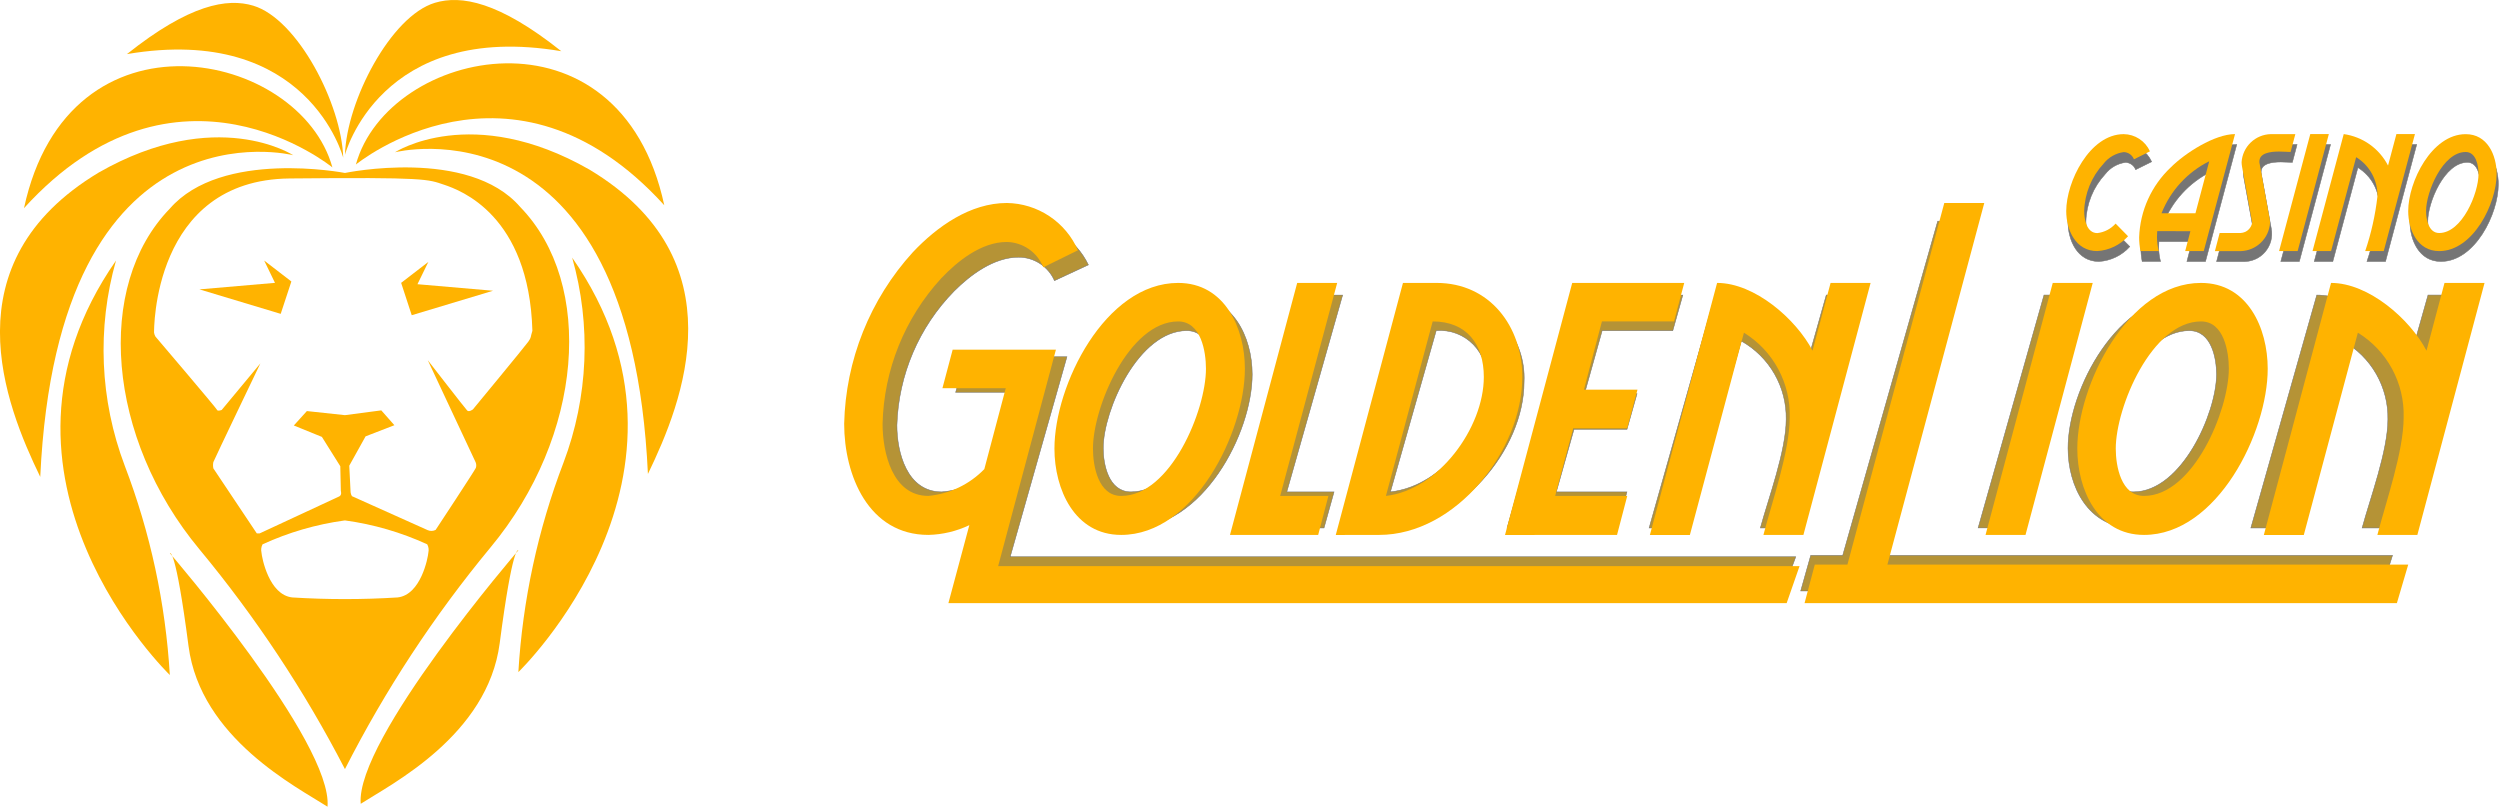 <svg width="1283" height="414" viewBox="0 0 1283 414" fill="none" xmlns="http://www.w3.org/2000/svg">
<g clip-path="url(#clip0_40003367_540)">
<path d="M87.182 283.906C87.182 283.906 170.874 381.053 168.084 414.001C152.463 403.953 102.926 378.917 96.757 331.59C90.061 280.217 87.182 283.906 87.182 283.906Z" fill="#FFB300"/>
<path d="M59.531 133.715C49.689 168.366 51.255 205.267 63.997 238.958C77.156 273.382 84.965 309.621 87.155 346.413C87.155 346.413 -17.993 245.098 59.531 133.715Z" fill="#FFB300"/>
<path d="M150.493 79.652C150.493 79.652 29.793 48.942 20.656 244.734C2.613 207.515 -26.399 134.932 50.598 88.59C111.078 53.972 150.493 79.652 150.493 79.652Z" fill="#FFB300"/>
<path d="M170.587 85.92C170.587 85.92 90.799 20.462 12.318 106.822C35.196 0.367 154.036 26.013 170.587 85.92Z" fill="#FFB300"/>
<path d="M176.141 80.953C176.141 80.953 158.174 11.997 65.139 27.766C97.222 2.224 116.618 -1.109 129.996 2.922C152.737 9.766 175.334 53.453 176.141 80.953Z" fill="#FFB300"/>
<path d="M266.023 282.414C266.023 282.414 182.331 379.561 185.121 412.509C200.742 402.461 250.272 377.432 256.448 330.09C263.144 278.725 266.023 282.414 266.023 282.414Z" fill="#FFB300"/>
<path d="M293.639 132.223C303.487 166.875 301.921 203.781 289.173 237.473C276.019 271.898 268.212 308.137 266.021 344.927C266.021 344.927 371.19 243.612 293.639 132.223Z" fill="#FFB300"/>
<path d="M202.697 78.147C202.697 78.147 323.397 47.437 332.514 243.23C350.549 206.004 379.562 133.421 302.572 87.079C242.14 52.481 202.697 78.147 202.697 78.147Z" fill="#FFB300"/>
<path d="M182.637 84.436C182.637 84.436 262.424 18.978 340.905 105.338C318.007 -1.124 199.167 24.556 182.637 84.436Z" fill="#FFB300"/>
<path d="M177.029 79.461C177.029 79.461 195.024 10.505 288.059 26.281C255.982 0.739 236.579 -2.594 223.201 1.43C200.461 8.274 177.85 51.968 177.029 79.461Z" fill="#FFB300"/>
<path d="M141.875 156.834L120.461 150.379L141.451 148.566L144.672 148.285L141.875 156.834Z" fill="url(#paint0_linear_40003367_540)"/>
<path d="M135.577 133.715L149.529 144.46L144.058 161.071L102.338 148.505L141.117 145.158L135.577 133.715Z" fill="#FFB300"/>
<path d="M213.523 157.534L210.727 148.992L213.948 149.266L234.938 151.08L213.523 157.534Z" fill="url(#paint1_linear_40003367_540)"/>
<path d="M219.822 134.414L214.241 145.858L253.02 149.211L211.301 161.77L205.863 145.159L219.822 134.414Z" fill="#FFB300"/>
<path d="M266.965 106.217C240.463 75.507 177.028 88.764 177.028 88.764C177.028 88.764 113.594 76.445 87.091 107.141C48.593 146.783 54.817 224.718 102.377 281.942C131.233 316.738 156.261 354.542 177.028 394.701C197.655 354.163 222.693 316.028 251.686 280.991C299.247 223.814 305.464 145.859 266.965 106.217ZM219.842 283.53C219.651 286.138 216.026 305.302 204.03 306.609C186.037 307.733 167.992 307.733 149.999 306.609C138.003 305.308 134.372 286.138 134.187 283.53C133.865 282.112 134.064 280.625 134.748 279.341C148.104 273.216 162.288 269.09 176.844 267.097H177.151C191.708 269.088 205.892 273.214 219.247 279.341C219.95 280.618 220.161 282.108 219.842 283.53ZM242.679 210.105C242.679 210.105 240.73 211.638 239.752 210.667C238.774 209.695 219.528 184.843 219.528 184.843L244.074 237.188C244.474 238.115 244.523 239.157 244.211 240.117C243.65 241.486 223.57 271.943 223.57 271.943C222.949 272.264 222.264 272.444 221.565 272.469C220.866 272.493 220.17 272.363 219.528 272.087C217.435 271.108 180.612 254.634 180.612 254.634C180.245 254.041 180.012 253.375 179.928 252.683C179.928 251.841 179.244 238.995 179.244 238.995L187.616 223.937L202.395 218.216L195.679 210.605L177.015 213.055L157.488 210.961L150.793 218.359L165.196 224.218L174.641 239.275L174.922 251.978C174.922 251.978 175.606 254.031 174.081 254.771L133.216 273.757L131.779 273.722L109.49 240.364C109.265 239.305 109.265 238.212 109.49 237.154C109.907 235.901 133.619 186.506 133.619 186.506L113.785 210.379C113.785 210.379 111.699 211.221 111.412 210.379C111.125 209.537 79.746 172.695 79.746 172.695C79.404 172.088 79.173 171.425 79.062 170.737C79.062 170.053 78.084 92.296 148.666 91.591C219.247 90.886 219.521 92.008 227.892 94.801C236.264 97.593 271.548 110.433 273.223 169.759C272.108 173.249 272.806 172.969 271.13 175.343C269.455 177.718 242.679 210.126 242.679 210.126V210.105Z" fill="#FFB300"/>
<path d="M1077.18 134.201C1066.04 134.201 1061.28 123.25 1061.28 113.668C1061.28 98.611 1073.35 74.184 1090.75 74.184C1093.61 74.212 1096.39 75.059 1098.78 76.622C1101.17 78.186 1103.05 80.401 1104.22 83.006L1096.01 87.071C1095.61 86.001 1094.9 85.076 1093.97 84.414C1093.04 83.751 1091.93 83.383 1090.79 83.355C1086.65 83.921 1082.9 86.092 1080.35 89.398C1074.23 96.021 1070.72 104.648 1070.49 113.668C1070.49 117.966 1071.77 124.94 1077.22 124.94C1080.85 124.522 1084.19 122.786 1086.62 120.06L1093 126.562C1088.93 131.082 1083.25 133.824 1077.18 134.201Z" fill="#757575" stroke="#707070" stroke-width="0.25" stroke-miterlimit="10"/>
<path d="M1107.95 123.975C1107.95 125.022 1107.85 126.029 1107.85 127.11C1107.86 129.501 1108.18 131.88 1108.78 134.194H1099.37C1098.91 131.861 1098.68 129.488 1098.69 127.11C1099.16 113.471 1105 100.571 1114.94 91.226C1122.24 83.902 1137.45 74.156 1147.89 74.156L1131.85 134.201H1122.32L1124.98 123.982L1107.95 123.975ZM1127.57 114.804L1134.64 88.112C1123.47 93.677 1114.74 103.185 1110.16 114.804H1127.57Z" fill="#757575" stroke="#707070" stroke-width="0.25" stroke-miterlimit="10"/>
<path d="M1150.89 124.906C1152.32 124.81 1153.68 124.227 1154.73 123.255C1155.79 122.283 1156.48 120.98 1156.69 119.561L1151.47 90.876C1151.08 88.765 1151.17 86.593 1151.75 84.525C1152.32 82.456 1153.36 80.545 1154.78 78.936C1156.2 77.328 1157.97 76.063 1159.95 75.239C1161.93 74.414 1164.07 74.051 1166.21 74.177H1178.86L1176.43 83.348C1175.27 83.348 1172.95 83.122 1170.51 83.122C1165.87 83.122 1160.41 83.93 1160.41 88.228V88.7L1165.64 117.377C1166.03 119.496 1165.94 121.678 1165.38 123.757C1164.81 125.836 1163.77 127.759 1162.35 129.381C1160.94 131.003 1159.17 132.281 1157.18 133.119C1155.2 133.958 1153.05 134.334 1150.9 134.221H1137.55L1139.99 124.933L1150.89 124.906Z" fill="#757575" stroke="#707070" stroke-width="0.25" stroke-miterlimit="10"/>
<path d="M1180.02 134.201H1170.51L1186.53 74.156H1196.04L1180.02 134.201Z" fill="#757575" stroke="#707070" stroke-width="0.25" stroke-miterlimit="10"/>
<path d="M1210.08 86.004L1197.2 134.201H1187.68L1203.7 74.156C1208.5 74.831 1213.08 76.65 1217.03 79.459C1220.99 82.268 1224.22 85.987 1226.44 90.302L1230.74 74.156H1240.25L1224.24 134.201H1214.72C1217.8 125.118 1219.9 115.735 1220.99 106.208C1221.1 102.178 1220.16 98.188 1218.24 94.64C1216.33 91.093 1213.51 88.114 1210.08 86.004Z" fill="#757575" stroke="#707070" stroke-width="0.25" stroke-miterlimit="10"/>
<path d="M1282.15 94.596C1282.15 109.811 1270.07 134.197 1252.67 134.197C1241.53 134.197 1236.77 123.246 1236.77 113.664C1236.77 98.607 1248.84 74.18 1266.26 74.18C1277.39 74.159 1282.15 84.959 1282.15 94.596ZM1245.94 113.637C1245.94 117.825 1247.22 124.909 1252.67 124.909C1264.4 124.909 1272.86 104.589 1272.86 94.596C1272.86 90.531 1271.71 83.324 1266.25 83.324C1254.53 83.324 1245.93 103.767 1245.93 113.643L1245.94 113.637Z" fill="#757575" stroke="#707070" stroke-width="0.25" stroke-miterlimit="10"/>
<path d="M1076.3 128.857C1065.15 128.857 1060.39 117.906 1060.39 108.324C1060.39 93.226 1072.47 68.84 1089.88 68.84C1092.73 68.869 1095.52 69.716 1097.9 71.279C1100.29 72.843 1102.18 75.058 1103.35 77.662L1095.14 81.769C1094.74 80.699 1094.02 79.773 1093.09 79.111C1092.16 78.449 1091.05 78.08 1089.91 78.052C1085.78 78.615 1082.02 80.783 1079.47 84.089C1073.35 90.714 1069.84 99.339 1069.61 108.358C1069.61 112.657 1070.89 119.624 1076.34 119.624C1079.96 119.206 1083.31 117.469 1085.73 114.744L1092.12 121.246C1088.03 125.748 1082.36 128.479 1076.3 128.857Z" fill="#FFB300"/>
<path d="M1107.08 118.632C1107.08 119.679 1106.96 120.685 1106.96 121.766C1106.98 124.157 1107.29 126.536 1107.89 128.85H1098.5C1098.04 126.517 1097.81 124.144 1097.81 121.766C1098.28 108.127 1104.12 95.228 1114.06 85.882C1121.37 78.559 1136.58 68.812 1147.02 68.812L1130.96 128.857H1121.44L1124.11 118.638L1107.08 118.632ZM1126.7 109.46L1133.77 82.768C1122.6 88.333 1113.88 97.842 1109.29 109.46H1126.7Z" fill="#FFB300"/>
<path d="M1150.02 119.561C1151.45 119.465 1152.8 118.883 1153.86 117.911C1154.91 116.938 1155.6 115.635 1155.82 114.216L1150.61 85.532C1150.47 84.764 1150.4 83.986 1150.38 83.205C1150.64 79.373 1152.31 75.775 1155.08 73.116C1157.85 70.457 1161.51 68.929 1165.35 68.832H1177.97L1175.53 78.003C1174.37 78.003 1172.05 77.771 1169.62 77.771C1164.97 77.771 1159.52 78.578 1159.52 82.876V83.349L1164.74 112.033C1164.88 112.799 1164.96 113.574 1164.98 114.353C1164.74 118.203 1163.07 121.825 1160.3 124.51C1157.53 127.195 1153.86 128.749 1150.01 128.87H1136.69L1139.12 119.582L1150.02 119.561Z" fill="#FFB300"/>
<path d="M1179.15 128.857H1169.62L1185.64 68.812H1195.16L1179.15 128.857Z" fill="#FFB300"/>
<path d="M1209.18 80.66L1196.31 128.857H1186.79L1202.8 68.812C1207.61 69.489 1212.18 71.308 1216.14 74.117C1220.09 76.926 1223.32 80.644 1225.54 84.958L1229.84 68.812H1239.35L1223.33 128.857H1213.82C1216.9 119.777 1219 110.396 1220.09 100.871C1220.21 96.84 1219.26 92.849 1217.35 89.3C1215.43 85.752 1212.62 82.772 1209.18 80.66Z" fill="#FFB300"/>
<path d="M1281.27 89.268C1281.27 104.483 1269.2 128.869 1251.79 128.869C1240.65 128.869 1235.89 117.918 1235.89 108.336C1235.89 93.238 1247.96 68.852 1265.37 68.852C1276.51 68.811 1281.27 79.611 1281.27 89.268ZM1245.06 108.315C1245.06 112.497 1246.34 119.581 1251.79 119.581C1263.51 119.581 1271.98 99.26 1271.98 89.268C1271.98 85.203 1270.82 78.002 1265.37 78.002C1253.65 78.002 1245.06 98.426 1245.06 108.295L1245.06 108.315Z" fill="#FFB300"/>
<path d="M547.557 183.09H495.578L490.435 201.357H522.292L511.507 239.733C503.853 247.084 493.902 251.573 483.329 252.442C465.198 252.442 460.294 231.876 460.294 218.221C461.078 192.374 471.581 167.775 489.703 149.341C498.033 141.025 510.043 132.005 522.785 132.005C526.682 132.014 530.492 133.155 533.754 135.288C537.015 137.421 539.589 140.456 541.162 144.023L558.561 135.933C555.302 129.212 550.218 123.545 543.891 119.579C537.565 115.614 530.25 113.511 522.785 113.512C504.408 113.512 487.747 124.606 475.491 136.857C454.151 158.662 441.814 187.72 440.945 218.228C440.945 242.73 453.195 270.929 483.35 270.929C490.448 270.777 497.445 269.206 503.928 266.309L493.396 303.268H915.108L921.591 285.726H518.428L547.557 183.09Z" fill="url(#paint2_linear_40003367_540)" stroke="#707070" stroke-width="0.25" stroke-miterlimit="10"/>
<path d="M580.391 270.936C617.146 270.936 642.629 222.39 642.629 192.111C642.629 172.947 632.582 151.422 609.062 151.422C572.307 151.422 546.824 199.968 546.824 230.021C546.824 249.205 556.864 270.936 580.391 270.936ZM609.062 169.682C620.579 169.682 623.028 184.055 623.028 192.111C623.028 211.959 605.143 252.436 580.391 252.436C568.874 252.436 566.179 238.337 566.179 230.021C566.179 210.371 584.31 169.682 609.062 169.682Z" fill="url(#paint3_linear_40003367_540)" stroke="#707070" stroke-width="0.25" stroke-miterlimit="10"/>
<path d="M679.48 270.931L684.623 252.451H660.364L689.034 151.438H668.94L635.127 270.944L679.48 270.931Z" fill="url(#paint4_linear_40003367_540)" stroke="#707070" stroke-width="0.25" stroke-miterlimit="10"/>
<path d="M710.111 270.937C748.828 270.937 782.15 230.713 782.15 196.047C782.432 190.476 781.614 184.903 779.743 179.647C777.873 174.392 774.986 169.556 771.247 165.418C767.509 161.279 762.993 157.917 757.956 155.525C752.92 153.134 747.462 151.758 741.894 151.478C740.937 151.43 739.979 151.409 739.021 151.43H722.114L688.301 270.937H710.111ZM737.065 169.683C740.57 169.394 744.096 169.882 747.391 171.113C750.686 172.344 753.668 174.288 756.125 176.805C758.583 179.323 760.455 182.352 761.608 185.677C762.761 189.002 763.166 192.541 762.794 196.04C762.794 220.077 740.006 249.665 713.552 252.437L737.065 169.683Z" fill="url(#paint5_linear_40003367_540)" stroke="#707070" stroke-width="0.25" stroke-miterlimit="10"/>
<path d="M829.808 270.931L834.951 252.451H798.703L807.771 220.325H834.965L840.114 202.064H813.161L822.223 169.698H858.472L863.615 151.438H807.259L773.445 270.944L829.808 270.931Z" fill="url(#paint6_linear_40003367_540)" stroke="#707070" stroke-width="0.25" stroke-miterlimit="10"/>
<path d="M937.24 151.422L928.171 183.59C919.847 168.533 899.015 151.422 880.145 151.422L846.332 270.936H866.426L893.619 175.007C900.738 178.996 906.641 184.845 910.698 191.929C914.755 199.013 916.813 207.067 916.654 215.231C916.654 231.41 907.591 255.68 903.426 270.936H923.521L957.334 151.422H937.24Z" fill="url(#paint7_linear_40003367_540)" stroke="#707070" stroke-width="0.25" stroke-miterlimit="10"/>
<path d="M1014.51 113.512H994.432L945.675 285.028H929.26L924.117 303.288H1222.11L1227.82 285.028H965.762L1014.51 113.512Z" fill="url(#paint8_linear_40003367_540)" stroke="#707070" stroke-width="0.25" stroke-miterlimit="10"/>
<path d="M1048.98 151.422L1015.17 270.929H1035.26L1069.08 151.422H1048.98Z" fill="url(#paint9_linear_40003367_540)" stroke="#707070" stroke-width="0.25" stroke-miterlimit="10"/>
<path d="M1123.55 151.422C1086.8 151.422 1061.31 199.968 1061.31 230.021C1061.31 249.185 1071.36 270.936 1094.88 270.936C1131.63 270.936 1157.12 222.39 1157.12 192.111C1157.12 172.92 1147.07 151.422 1123.55 151.422ZM1094.88 252.436C1083.36 252.436 1080.67 238.337 1080.67 230.021C1080.67 210.371 1098.81 169.682 1123.55 169.682C1135.07 169.682 1137.52 184.055 1137.52 192.111C1137.52 211.986 1119.59 252.436 1094.88 252.436Z" fill="url(#paint10_linear_40003367_540)" stroke="#707070" stroke-width="0.25" stroke-miterlimit="10"/>
<path d="M1246.06 151.422L1236.99 183.59C1228.66 168.533 1207.84 151.422 1188.97 151.422L1155.14 270.936H1175.23L1202.43 175.007C1209.55 178.998 1215.45 184.847 1219.5 191.931C1223.56 199.014 1225.62 207.068 1225.46 215.231C1225.46 231.41 1216.4 255.68 1212.24 270.936H1232.33L1266.14 151.422H1246.06Z" fill="url(#paint11_linear_40003367_540)" stroke="#707070" stroke-width="0.25" stroke-miterlimit="10"/>
<path d="M541.893 179.462H488.902L483.65 199.228H516.15L505.153 240.752C497.522 248.616 487.335 253.493 476.428 254.502C457.961 254.502 452.934 232.245 452.934 217.489C453.606 189.83 464.259 163.35 482.925 142.941C491.426 133.941 503.669 124.181 516.67 124.181C520.73 124.254 524.677 125.527 528.015 127.841C531.352 130.156 533.93 133.407 535.423 137.185L553.206 128.432C550.094 121.307 544.998 115.231 538.526 110.929C532.053 106.627 524.48 104.283 516.711 104.176C497.971 104.176 480.969 116.181 468.467 129.438C446.49 153.57 433.975 184.841 433.23 217.482C433.23 243.99 445.726 274.515 476.469 274.515C483.741 274.339 490.896 272.632 497.465 269.505L486.721 309.523H916.913L923.527 290.537H512.252L541.893 179.462Z" fill="#FFB300"/>
<path d="M575.385 274.517C612.871 274.517 638.874 221.987 638.874 189.224C638.874 168.459 628.615 145.195 604.63 145.195C567.137 145.195 541.141 197.725 541.141 230.242C541.141 251.007 551.386 274.517 575.385 274.517ZM604.65 164.961C616.4 164.961 618.897 180.477 618.897 189.231C618.897 210.736 600.649 254.511 575.406 254.511C563.656 254.511 560.906 239.255 560.906 230.248C560.879 208.983 579.386 164.961 604.65 164.961Z" fill="#FFB300"/>
<path d="M676.491 274.517L681.737 254.504H656.992L686.237 145.195H665.719L631.229 274.517H676.491Z" fill="#FFB300"/>
<path d="M707.76 274.517C747.25 274.517 781.248 230.988 781.248 193.474C781.248 167.466 764.499 145.195 737.258 145.195H720.002L685.512 274.551L707.76 274.517ZM735.254 164.955C752.749 164.955 761.496 176.713 761.496 193.474C761.496 219.482 738.243 251.5 711.255 254.504L735.254 164.955Z" fill="#FFB300"/>
<path d="M829.862 274.514L835.108 254.501H798.114L807.361 219.74H835.101L840.354 199.98H812.86L822.107 164.958H859.1L864.346 145.199H806.862L772.371 274.555L829.862 274.514Z" fill="#FFB300"/>
<path d="M939.454 145.194L930.207 179.97C921.713 163.708 900.47 145.194 881.217 145.194L846.727 274.55H867.244L894.985 170.737C902.376 175.287 908.439 181.705 912.563 189.346C916.687 196.986 918.727 205.579 918.478 214.259C918.478 231.767 909.231 258.062 904.984 274.543H925.502L959.992 145.188L939.454 145.194Z" fill="#FFB300"/>
<path d="M1018.33 104.176H997.808L948.093 289.77H931.343L926.098 309.53H1230.08L1235.9 289.77H968.611L1018.33 104.176Z" fill="#FFB300"/>
<path d="M1053.47 145.195L1018.98 274.517H1039.49L1073.99 145.195H1053.47Z" fill="#FFB300"/>
<path d="M1129.55 145.195C1092.06 145.195 1066.07 197.725 1066.07 230.242C1066.07 251.007 1076.33 274.517 1100.31 274.517C1137.8 274.517 1163.79 221.987 1163.79 189.224C1163.79 168.459 1153.55 145.195 1129.55 145.195ZM1100.31 254.504C1088.56 254.504 1085.81 239.249 1085.81 230.242C1085.81 208.983 1104.28 164.955 1129.58 164.955C1141.33 164.955 1143.84 180.47 1143.84 189.224C1143.8 210.729 1125.55 254.504 1100.31 254.504Z" fill="#FFB300"/>
<path d="M1254.52 145.194L1245.28 179.97C1236.78 163.708 1215.54 145.194 1196.29 145.194L1161.8 274.55H1182.31L1210.06 170.737C1217.45 175.288 1223.51 181.707 1227.64 189.347C1231.76 196.987 1233.8 205.579 1233.55 214.259C1233.55 231.767 1224.31 258.062 1220.06 274.543H1240.58L1275.07 145.188L1254.52 145.194Z" fill="#FFB300"/>
</g>
<defs>
<linearGradient id="paint0_linear_40003367_540" x1="-8793.51" y1="11695.3" x2="-8786.66" y2="11695.3" gradientUnits="userSpaceOnUse">
<stop offset="0.024" stop-color="#F2E4AB"/>
<stop offset="0.352" stop-color="#986930"/>
<stop offset="0.541" stop-color="#F2E4AB"/>
<stop offset="1" stop-color="#F8CA49"/>
</linearGradient>
<linearGradient id="paint1_linear_40003367_540" x1="-8793.5" y1="11695.3" x2="-8786.65" y2="11695.3" gradientUnits="userSpaceOnUse">
<stop offset="0.024" stop-color="#F2E4AB"/>
<stop offset="0.352" stop-color="#986930"/>
<stop offset="0.541" stop-color="#F2E4AB"/>
<stop offset="1" stop-color="#F8CA49"/>
</linearGradient>
<linearGradient id="paint2_linear_40003367_540" x1="-9927.55" y1="8869.79" x2="-9927.55" y2="8862.96" gradientUnits="userSpaceOnUse">
<stop offset="0.024" stop-color="#F2E4AB"/>
<stop offset="0.352" stop-color="#986930"/>
<stop offset="1" stop-color="#B59336"/>
</linearGradient>
<linearGradient id="paint3_linear_40003367_540" x1="-9540.16" y1="8939.99" x2="-9540.16" y2="8933.18" gradientUnits="userSpaceOnUse">
<stop offset="0.024" stop-color="#F2E4AB"/>
<stop offset="0.352" stop-color="#986930"/>
<stop offset="1" stop-color="#B59336"/>
</linearGradient>
<linearGradient id="paint4_linear_40003367_540" x1="-9165.73" y1="8940.1" x2="-9165.73" y2="8933.16" gradientUnits="userSpaceOnUse">
<stop offset="0.024" stop-color="#F2E4AB"/>
<stop offset="0.352" stop-color="#986930"/>
<stop offset="1" stop-color="#B59336"/>
</linearGradient>
<linearGradient id="paint5_linear_40003367_540" x1="-9532.17" y1="8940.06" x2="-9532.17" y2="8933.25" gradientUnits="userSpaceOnUse">
<stop offset="0.024" stop-color="#F2E4AB"/>
<stop offset="0.352" stop-color="#986930"/>
<stop offset="1" stop-color="#B59336"/>
</linearGradient>
<linearGradient id="paint6_linear_40003367_540" x1="-9512.43" y1="8940.1" x2="-9512.43" y2="8933.16" gradientUnits="userSpaceOnUse">
<stop offset="0.024" stop-color="#F2E4AB"/>
<stop offset="0.352" stop-color="#986930"/>
<stop offset="1" stop-color="#B59336"/>
</linearGradient>
<linearGradient id="paint7_linear_40003367_540" x1="-9609.49" y1="8939.99" x2="-9609.49" y2="8933.18" gradientUnits="userSpaceOnUse">
<stop offset="0.024" stop-color="#F2E4AB"/>
<stop offset="0.352" stop-color="#986930"/>
<stop offset="1" stop-color="#B59336"/>
</linearGradient>
<linearGradient id="paint8_linear_40003367_540" x1="-9876.63" y1="8869.8" x2="-9876.63" y2="8862.97" gradientUnits="userSpaceOnUse">
<stop offset="0.024" stop-color="#F2E4AB"/>
<stop offset="0.352" stop-color="#986930"/>
<stop offset="1" stop-color="#B59336"/>
</linearGradient>
<linearGradient id="paint9_linear_40003367_540" x1="-9168.43" y1="8940.09" x2="-9168.43" y2="8933.16" gradientUnits="userSpaceOnUse">
<stop offset="0.024" stop-color="#F2E4AB"/>
<stop offset="0.352" stop-color="#986930"/>
<stop offset="1" stop-color="#B59336"/>
</linearGradient>
<linearGradient id="paint10_linear_40003367_540" x1="-9545.6" y1="8939.99" x2="-9545.6" y2="8933.18" gradientUnits="userSpaceOnUse">
<stop offset="0.024" stop-color="#F2E4AB"/>
<stop offset="0.352" stop-color="#986930"/>
<stop offset="1" stop-color="#B59336"/>
</linearGradient>
<linearGradient id="paint11_linear_40003367_540" x1="-9611.82" y1="8939.99" x2="-9611.82" y2="8933.18" gradientUnits="userSpaceOnUse">
<stop offset="0.024" stop-color="#F2E4AB"/>
<stop offset="0.352" stop-color="#986930"/>
<stop offset="1" stop-color="#B59336"/>
</linearGradient>
<clipPath id="clip0_40003367_540">
<rect width="1283" height="414" fill="white"/>
</clipPath>
</defs>
</svg>
